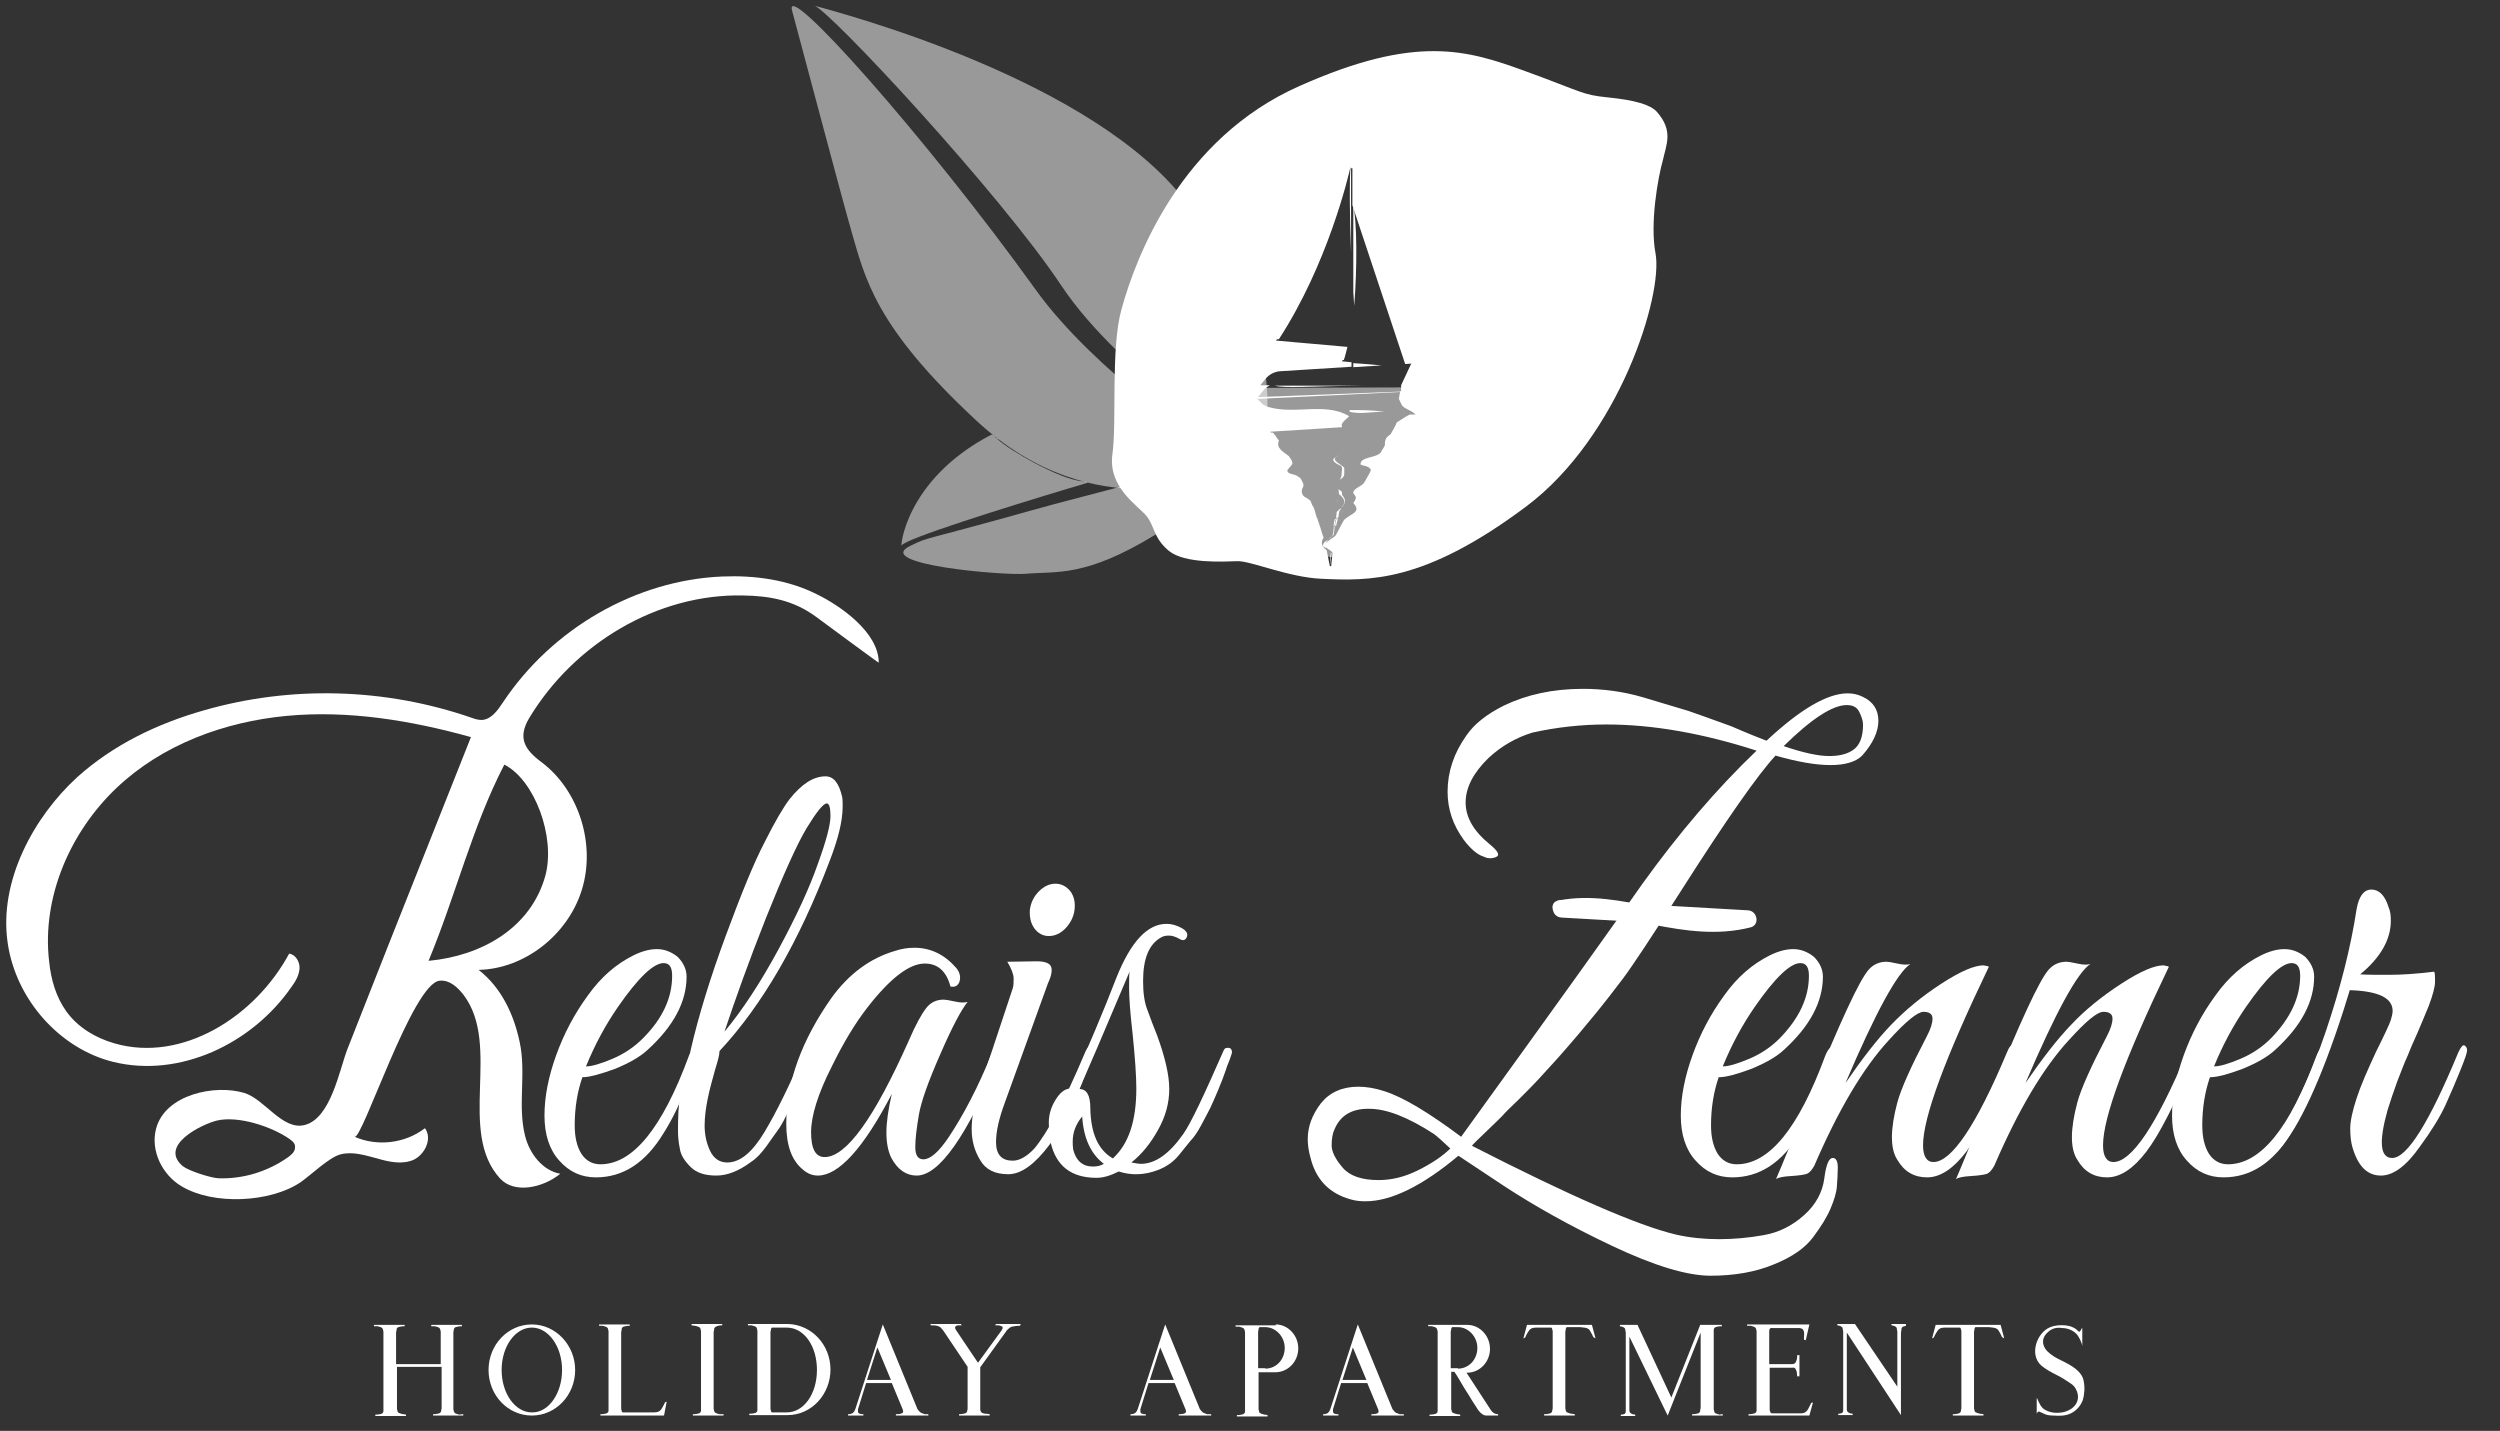 <?xml version="1.0" encoding="utf-8"?>
<!-- Generator: Adobe Illustrator 25.2.1, SVG Export Plug-In . SVG Version: 6.00 Build 0)  -->
<svg version="1.1" id="Livello_1" xmlns="http://www.w3.org/2000/svg" xmlns:xlink="http://www.w3.org/1999/xlink" x="0px" y="0px"
	 viewBox="0 0 554.2 317.2" style="enable-background:new 0 0 554.2 317.2;" xml:space="preserve">
<rect x="0" y="0" width="554.2" height="317.2" fill="#333333" stroke="none"/>
<style type="text/css">
	.st0{opacity:0.5;}
	.st1{fill:#FFFFFF;}
	.st2{opacity:0.5;fill:#FFFFFF;}
</style>
<g>
	<g>
		<g>
			<g class="st0">
				<path class="st1" d="M278.9,102.3c0,0-30.3-18.9-43.7-39.1c-13.4-20.2-51.8-61.5-54.8-62c-2-0.3,54.5,13,79.1,39.5
					C284.2,67.2,282.5,94.1,278.9,102.3z"/>
			</g>
			<g>
				<path class="st1" d="M279.4,100.4l-2.4,1.8c0.1,0.1,7.7,7.9,8,13.2l3.2,0C287.9,109.1,279.7,100.8,279.4,100.4z"/>
			</g>
			<g class="st0">
				<path class="st1" d="M270.8,105.2c0,0-28,12.6-54.4-12c-22.4-20.8-24.6-31.4-27.7-42.1c-2.2-7.6-11.3-42.1-13.1-48.7
					c-2.1-7.6,29.6,27.9,53.9,61.7c12.9,18.1,38.9,35.6,43.7,39.1C274,103.7,270.8,105.2,270.8,105.2z"/>
			</g>
			<g class="st0">
				<path class="st1" d="M236.8,108.3c-14.3,4.3-36.3,11.2-36.9,12.6c-0.4,1,0.6-14.5,19.8-24.5c0.5-0.3,1.2,0.9,1.4,0.9
					c0.5,0-0.7-0.6,0.1,0.1c2.1,2.1,13.6,8.9,18.8,9.3C242,107,241.4,106.9,236.8,108.3z"/>
			</g>
			<g class="st0">
				<path class="st1" d="M269,92.3c0,0,5.2,15.2-13,26.3c-15.4,9.4-21.6,8-28.7,8.6c-5,0.4-34-2.1-25.5-6.2
					c4.3-2.1,1.7-0.8,26.3-7.7c13.4-3.8,40.1-10.1,42.8-12.2C271.3,100.7,269,92.3,269,92.3z"/>
			</g>
			<path class="st2" d="M249.7,85.7c0.8-0.8,2.8,0.4,4.9,0.4c32.5-0.2,68.9-0.2,101.4-0.4c-0.5,0-6.2,7.3-6.7,8.1
				c-1.5,2.2-3.9,4.6-5.7,6.7c-3.5,4.1-6.6,7.6-10.8,10.8c-8.5,6.4-17.6,10.1-27.8,12.3c-7.7,1.7-21.9-2.9-29.7-3.9
				c-5.8-0.7-11.8,2.9-15.7-2.5c-1.3-1.8-2.3-6.6-3.8-8.2c-1.5-1.6-3.9-1.3-5.4-2.7c-2.8-2.4-1.3-6.9-1.5-10.1
				C248.5,92.9,246.8,88.4,249.7,85.7z"/>
			<g>
				<path class="st1" d="M296,115.5c0-0.1,0-0.2,0.1-0.3c0.1,0,0-0.1,0.1-0.1c0-0.1,0-0.1,0-0.2c-0.1,0.1-0.2,0.2-0.3,0.2
					c0,0.1,0,0.2-0.1,0.3c-0.1,0.5-0.1,0.9-0.2,1.3c0.1-0.1,0.2-0.2,0.2-0.2C295.9,116.2,296,115.9,296,115.5z"/>
				<path class="st1" d="M300,80.5v0.9l6.3-0.4C304.1,80.8,301.7,80.6,300,80.5z"/>
				<path class="st1" d="M295.6,118.6c0-0.1,0.1-0.2,0.1-0.3c0.1-0.6,0.1-1.1,0.2-1.7c-0.1,0.1-0.1,0.2-0.2,0.2
					c-0.1,0.5-0.1,1.1-0.2,1.6c-0.1,0.2-0.2,0.4-0.3,0.6c-0.6,0.7-1.9,1.1-1.9,1.8c-0.2,0.3,0.3,0.5,0.7,0.7
					c-0.1-0.1-0.1-0.3-0.1-0.4c0,0-0.1-0.1-0.1-0.1c0,0,0.1-0.1,0.1-0.1C293.8,120.1,294.5,119.5,295.6,118.6z"/>
				<path class="st1" d="M295.5,117c0.1,0,0.1-0.1,0.2-0.1c0,0,0,0,0,0C295.6,116.9,295.6,116.9,295.5,117z"/>
				<path class="st1" d="M296.8,113.8c0-0.1,0.1-0.3,0.1-0.5c0.2-0.2,0.2-0.3,0.4-0.5c0,0-0.1-0.1-0.1-0.1c-0.3,0.2-0.5,0.5-0.9,0.8
					c0,0.1,0,0.2,0,0.3c-0.1,0.5-0.1,0.8-0.1,1.2c0.2-0.1,0.3-0.3,0.5-0.4C296.7,114.3,296.8,114.1,296.8,113.8z"/>
				<path class="st1" d="M296,116.1c0,0.1,0,0.3,0,0.4c0,0-0.1,0.1-0.1,0.1c0,0,0,0,0,0.1c0.1-0.1,0.3-0.1,0.3-0.2
					c0-0.1,0.1-0.2,0.1-0.4c0.1-0.4,0.2-0.9,0.4-1.4c-0.2,0.2-0.2,0.3-0.5,0.5C296.1,115.4,296.1,115.8,296,116.1z"/>
				<path class="st1" d="M296.8,114.4c0,0-0.1,0.1-0.1,0.1c0,0,0,0,0,0C296.7,114.5,296.7,114.5,296.8,114.4z"/>
				<path class="st1" d="M282.6,85.5c2.3,0.6,7.8,0.1,19.2,0H282.6z"/>
				<path class="st1" d="M300,45.5v19.2c0.1,1.1,0.1,2.1,0.2,3.1C300.9,59.1,300.8,49.1,300,45.5z"/>
				<path class="st1" d="M367.3,24.8c-1.4-1.6-4.9-2.6-10.8-3.2c-5.9-0.6-5.4-1.1-18.3-5.8c-12.9-4.7-24.2-8.3-50.2,3.3
					c-26.1,11.6-36.1,37.5-39.4,49.5c-2.4,8.6-1,24.9-2,32.1c-1,7.2,5.4,11.2,7.4,13.5c2,2.3,1.6,5,5.1,7.9
					c3.5,2.9,12.2,2.4,15.2,2.3c2.9-0.1,11.4,3.6,18.6,3.9c10.7,0.5,22.8,0.9,45.4-16c20.7-15.5,30.4-46.9,28.7-56.1
					c-1.3-6.8,0.6-17.1,1.6-20.6C369.4,32,371,29,367.3,24.8z M312.5,91.9C312.5,91.9,312.5,91.9,312.5,91.9c-1,0.5-1.8,1.1-2.8,1.7
					c-0.1,0.1-0.2,0.2-0.2,0.4c-0.3,0.6-0.7,1.4-1.2,2.2c-0.1,0.1-0.1,0.2-0.2,0.2c-0.8,0.5-1.1,1.1-1.1,2c0,0.1,0,0.2,0,0.3
					c-0.2,0.4-0.4,0.8-0.7,1.2c-0.1,0.1-0.1,0.3-0.2,0.4c-1.1,1.3-4.5,0.9-4.5,2.6c0,0.4,2.1,0.2,2.3,1.4c-0.1,0.1-0.2,0.3-0.2,0.4
					c-0.3,0.6-0.7,1.2-1,1.8c-0.1,0.1-0.1,0.2-0.2,0.3c-0.4,1-2.5,1.4-2.5,2.4c0,0.4,0.8,0.8,0.5,1.4c0,0.1-0.1,0.2-0.1,0.3
					c-0.1,0.1-0.1,0.2-0.2,0.3c-0.1,0.1-0.1,0.2-0.2,0.3c1.9,2.1-0.5,2.3-2,3.7c-0.1,0.1-0.1,0.2-0.2,0.3c-0.7,1.3-1.3,2.4-1.6,3
					c-0.1,0.1-0.1,0.2-0.2,0.3c-0.8,0.7-2.2,1.3-2.3,2.1c0,0.1,0,0.2,0,0.2c0.2,0.4,1.2,0.8,1.6,1.3c0.1,0.1,0.1,0.2,0.1,0.3
					c-0.2,1.5-0.3,2.8-0.3,2.8h-0.3c0,0,0.1-0.9,0.3-2.3c0-0.2,0-0.3,0.1-0.5c-0.1-0.1-0.1-0.1-0.2-0.2c-0.1,1.3-0.2,2.3-0.2,3
					c-0.1-0.4-0.3-1.4-0.6-3c0-0.2-0.1-0.3-0.1-0.5c-1.1-0.9-1.4-1.7-0.7-2.8c0-0.2-0.1-0.4-0.2-0.6c-0.3-1.1-0.7-2.2-1.1-3.4
					c0-0.1,0-0.2-0.1-0.3c-0.4-0.7-0.4-1.7-0.9-2.6c-0.1-0.1-0.1-0.2-0.2-0.3c-0.1-0.3-0.3-0.7-0.4-1c-0.3-0.2-0.5-0.4-0.8-0.6
					c-1.2-0.4-1.4-1.6-0.8-2.5c0.1-0.2,0-0.4,0-0.7c-0.1-0.3-0.3-0.5-0.4-0.8c-0.1-0.3-0.3-0.5-0.8-0.8c-0.7-0.6-2.5-0.4-2.3-1.4
					c0.3-0.4,0.5-0.6,0.9-1.1c0.3-0.3,0.2-0.6,0.1-0.9c-0.2-0.3-0.3-0.6-0.5-0.8c-0.1-0.1-0.1-0.2-0.2-0.3c-1.1-0.9-2.9-1.7-2.2-3.4
					c0-0.1-0.1-0.2-0.2-0.3c-0.3-0.5-0.7-1-1.1-1.5c0,0,0,0,0,0l-0.3,0c-0.2,0-0.3-0.1-0.3-0.2l15.9-1c0-0.1,0-0.3-0.1-0.4
					c0.1-1,1.9-1.9,1.6-2.1c-5.4-3.1-11.9-0.2-17.9-2c-0.1,0-0.2-0.1-0.3-0.1c0,0,0,0,0,0c-0.1-0.1-0.2-0.1-0.3-0.2c0,0,0,0-0.1,0
					c-0.1-0.1-0.2-0.1-0.3-0.2c0,0,0,0-0.1,0c-0.1-0.1-0.2-0.1-0.2-0.2c0,0,0,0,0,0l-1.1-1.1h0.6h0l31.2-1.5l0-0.1L279.5,88
					c0,0,0,0,0,0h-0.6l1.2-1.5c0.4-0.5,0.9-0.8,1.4-1.1h-1.5h-0.6l1.2-1.5c0.8-0.9,1.9-1.5,3.1-1.6l15.9-1v-1
					c-1.2-0.1-2-0.2-2.1-0.2c0-0.2,0.2-0.3,0.3-0.3c0,0,0.1,0,0.1,0c0.3-0.8,0.5-1.8,0.8-2.9l-15.8-1.4c0-0.2,0.2-0.3,0.3-0.3l0.3,0
					l0,0c10.8-16.6,15.4-36,15.9-38.3c-0.3,2.9-0.2,11,0.1,19.2V37.3h0.3v8.2l11.7,35.2l1.4-0.1l-0.2,0.3l-2.1,4.5v1.2v0.1l-0.2,0
					l-0.3,1.7c0,0,0,0,0,0s0.3,0.6,0.6,1.3c0.1,0.1,0.1,0.2,0.2,0.3c0.8,0.8,2.1,1,2.9,1.9C313.6,91.9,313.1,91.9,312.5,91.9z"/>
				<path class="st1" d="M297.3,103.3c0.2,0.2,0.2,0.4,0.2,0.7c0,0.3-0.1,0.7-0.1,1.2c0,0.3-0.1,0.7-0.4,1.1c0,0,0,0.1-0.1,0.1
					c0.1,0,0.1-0.1,0.3-0.2c0.7-0.4,0.7-0.7,0.8-1.1c0-0.2,0-0.5,0-0.7c0-0.2,0-0.5,0-0.7c-0.9-1-3.5-1.8-1.1-2.8
					c-0.2,0.1-0.5,0.3-0.7,0.4C294.7,102,296.2,102.8,297.3,103.3z"/>
				<path class="st1" d="M299.2,91.3c2.5,0.6,5.1-0.1,7.7,0c-2.6-0.4-5.2-0.4-7.7-0.4C299.2,91,299.2,91.1,299.2,91.3z"/>
				<path class="st1" d="M297.5,109.5c0-0.1,0-0.2,0-0.3c-0.1-0.4-0.5-0.6-0.9-0.7c0,0,0,0.1,0.1,0.1c0.1,0.2,0.1,0.4,0.1,0.6
					c0,0.1,0,0.2,0,0.3c1.5,1.2,1.5,2,0.6,2.9c0,0.1,0,0.1,0,0.1c0.9-1,1.1-1.7,0-2.9C297.5,109.7,297.5,109.6,297.5,109.5z"/>
				<path class="st1" d="M297.2,114c0.2-0.3,0.4-0.5,0.4-0.8C297.5,113.5,297.4,113.8,297.2,114z"/>
				<path class="st1" d="M296.5,111.1c0-0.4,0.1-0.6,0.1-0.6C296.5,110.6,296.5,110.8,296.5,111.1c0,0.1-0.1,0.2-0.1,0.3
					c0,0,0,0,0,0C296.5,111.3,296.5,111.2,296.5,111.1z"/>
			</g>
		</g>
		<g>
			<path class="st1" d="M102.7,313.5v0.3H96v-0.3c0.7,0,1-0.1,1.4-0.2c0.2-0.1,0.4-0.3,0.4-0.6c0-0.2,0.1-0.3,0.1-0.5V303H88v9.2
				c0,0.1,0,0.3,0.1,0.5c0,0.2,0.1,0.4,0.3,0.5c0.2,0.1,0.5,0.2,0.9,0.3c0.4,0,0.5,0.1,0.7,0.1v0.3h-6.8v-0.3c0.7,0,1.1-0.1,1.4-0.2
				c0.2-0.1,0.4-0.3,0.4-0.6c0-0.2,0-0.3,0-0.5v-17c0-0.1,0-0.3-0.1-0.5c0-0.2-0.1-0.3-0.3-0.5c-0.2-0.1-0.5-0.2-0.9-0.3
				c-0.4,0-0.5,0-0.8,0v-0.3h6.8v0.3c-0.7,0-1,0.1-1.4,0.2c-0.2,0.1-0.4,0.3-0.4,0.6c0,0.2,0,0.3-0.1,0.5v7.1h9.9v-7.1
				c0-0.1,0-0.3-0.1-0.5c0-0.2-0.1-0.3-0.3-0.5c-0.2-0.1-0.5-0.2-0.9-0.3c-0.4,0-0.5,0-0.8,0v-0.3h6.8v0.3c-0.7,0-1,0.1-1.4,0.2
				c-0.2,0.1-0.4,0.3-0.4,0.6c0,0.2-0.1,0.3-0.1,0.5v17c0,0.1,0,0.3,0.1,0.5c0,0.2,0.2,0.4,0.3,0.5c0.2,0.1,0.5,0.2,0.9,0.3
				C102.4,313.5,102.5,313.5,102.7,313.5z"/>
			<path class="st1" d="M127.5,303.7c0,5.6-4.3,10.1-9.6,10.1c-5.3,0-9.6-4.5-9.6-10.1c0-5.6,4.3-10.1,9.6-10.1
				C123.2,293.6,127.5,298.2,127.5,303.7z M124.6,303.7c0-5.2-3-9.4-6.7-9.4c-3.7,0-6.7,4.2-6.7,9.4c0,5.2,3,9.4,6.7,9.4
				C121.6,313.2,124.6,308.9,124.6,303.7z"/>
			<path class="st1" d="M147.2,313.8h-14.1v-0.3c0.7,0,1.1-0.1,1.4-0.2c0.2-0.1,0.4-0.3,0.4-0.6c0-0.2,0-0.3,0-0.5v-17
				c0-0.1,0-0.3-0.1-0.5c0-0.2-0.1-0.3-0.3-0.5c-0.2-0.1-0.5-0.2-0.9-0.3c-0.4,0-0.5,0-0.8,0v-0.3h6.8v0.3c-0.7,0-1,0.1-1.4,0.2
				c-0.2,0.1-0.4,0.3-0.4,0.6c0,0.2,0,0.3-0.1,0.5v17c0,0.1,0,0.3,0.1,0.5c0,0.2,0.1,0.3,0.2,0.4h6.5c0.8,0,1.4,0,1.8-0.4
				c0.2-0.1,0.3-0.3,0.6-0.8c0.2-0.4,0.4-0.7,0.5-1l0.4-0.2L147.2,313.8z"/>
			<path class="st1" d="M160.4,313.5v0.3h-6.8v-0.3c0.7,0,1.1-0.1,1.4-0.2c0.2-0.1,0.4-0.3,0.4-0.6c0-0.2,0-0.3,0-0.5v-17
				c0-0.1,0-0.3-0.1-0.5c0-0.2-0.1-0.4-0.3-0.5c-0.2-0.1-0.5-0.2-0.9-0.3c-0.4,0-0.5-0.1-0.8-0.1v-0.3h6.8v0.3c-0.7,0-1,0.1-1.4,0.3
				c-0.2,0.1-0.4,0.3-0.4,0.6c0,0.2,0,0.3-0.1,0.5v17c0,0.1,0,0.3,0.1,0.5c0,0.2,0.1,0.3,0.3,0.5c0.2,0.1,0.5,0.2,0.9,0.3
				C160.1,313.5,160.2,313.5,160.4,313.5z"/>
			<path class="st1" d="M174.6,293.5c5.3,0.1,9.5,4.6,9.5,10.1c0,5.5-4.2,10.1-9.5,10.1h-4.8h-3.7v-0.3c0.7,0,1.1-0.1,1.4-0.2
				c0.2-0.1,0.4-0.3,0.4-0.6c0-0.2,0-0.3,0-0.5v-17c0-0.1,0-0.3-0.1-0.5c0-0.2-0.1-0.4-0.3-0.5c-0.2-0.1-0.5-0.2-0.9-0.3
				c-0.4,0-0.5,0-0.8,0v-0.3H174.6z M174.4,313.1c3.8,0,6.7-4.1,6.7-9.4c0-5.4-2.9-9.4-6.7-9.4h-3.3c-0.1,0.1-0.2,0.3-0.2,0.4
				c0,0.2,0,0.3-0.1,0.5v17c0,0.1,0,0.3,0.1,0.5c0,0.2,0.1,0.3,0.2,0.4H174.4z"/>
			<path class="st1" d="M205.8,313.5v0.3h-7.2v-0.3c0.9,0,1.2-0.1,1.5-0.3c0.1-0.1,0.1-0.2,0.1-0.3c0-0.2,0-0.3-0.1-0.5l-2.4-5.8
				H192l-1.8,5.8c0,0.1,0,0.3,0,0.4c0,0.2,0,0.3,0.1,0.4c0.1,0.2,0.5,0.3,1.1,0.3v0.3h-3.4v-0.3c0.5,0,0.8-0.1,1.1-0.3
				c0.2-0.2,0.4-0.5,0.5-0.8l4.7-14.5l1.4-4.3l7.7,18.8c0.3,0.4,0.6,0.7,0.8,0.8c0.3,0.1,0.5,0.2,0.8,0.3
				C205.3,313.5,205.6,313.5,205.8,313.5z M194.5,298.7l-2.3,7.2h5.3L194.5,298.7z"/>
			<path class="st1" d="M226.1,293.9c-0.8,0-1.2,0.1-1.8,0.2c-0.3,0.1-0.6,0.3-0.9,0.6c-0.2,0.2-0.3,0.3-0.4,0.5l-5.7,7.9v9.3
				c0,0.1,0,0.3,0.1,0.4c0,0.2,0.2,0.3,0.3,0.4c0.2,0.1,0.5,0.2,0.9,0.2c0.4,0,0.5,0.1,0.8,0.1v0.3h-6.8v-0.3c0.7,0,1-0.1,1.4-0.2
				c0.2-0.1,0.4-0.3,0.4-0.5c0-0.2,0.1-0.3,0.1-0.4V303l-5.3-7.9c-0.1-0.1-0.2-0.3-0.4-0.5c-0.2-0.3-0.5-0.5-0.8-0.6
				c-0.5-0.2-0.9-0.2-1.6-0.2l-0.2-0.3h6.8l0.2,0.3c-0.2,0-0.3,0-0.7,0c-0.4,0-0.6,0.1-0.7,0.3c-0.1,0.1-0.1,0.3,0,0.5
				c0.1,0.2,0.2,0.4,0.3,0.5l4.7,7l5.1-7c0.1-0.1,0.2-0.3,0.3-0.5c0.1-0.2,0.1-0.3,0-0.5c-0.1-0.1-0.4-0.2-0.8-0.3
				c-0.4,0-0.5,0-0.8,0l0.2-0.3h5.5L226.1,293.9z"/>
			<path class="st1" d="M268.5,313.5v0.3h-7.2v-0.3c0.9,0,1.2-0.1,1.5-0.3c0.1-0.1,0.1-0.2,0.1-0.3c0-0.2,0-0.3-0.1-0.5l-2.4-5.8
				h-5.8l-1.8,5.8c0,0.1,0,0.3,0,0.4c0,0.2,0,0.3,0.1,0.4c0.1,0.2,0.5,0.3,1.1,0.3v0.3h-3.4v-0.3c0.5,0,0.8-0.1,1.1-0.3
				c0.2-0.2,0.4-0.5,0.5-0.8l4.7-14.5l1.4-4.3l7.7,18.8c0.3,0.4,0.6,0.7,0.8,0.8c0.3,0.1,0.5,0.2,0.8,0.3
				C268,313.5,268.3,313.5,268.5,313.5z M257.2,298.7l-2.3,7.2h5.3L257.2,298.7z"/>
			<path class="st1" d="M282.8,293.6c2.7,0,5,2.4,5,5.3c0,2.9-2.2,5.2-4.9,5.3h-3.9v8.1c0,0.1,0,0.3,0.1,0.5c0,0.2,0.1,0.4,0.3,0.5
				c0.2,0.1,0.5,0.2,0.9,0.3c0.4,0,0.5,0.1,0.7,0.1v0.3h-6.8v-0.3c0.7,0,1.1-0.1,1.4-0.2c0.2-0.1,0.4-0.3,0.4-0.6c0-0.2,0-0.3,0-0.5
				v-17c0-0.1,0-0.3-0.1-0.5c0-0.2-0.1-0.3-0.3-0.5c-0.2-0.1-0.5-0.2-0.9-0.3c-0.4,0-0.5,0-0.8,0v-0.3h6.8H282.8z M280.5,303.4
				c2.4,0,4.3-2,4.3-4.6c0-2.5-2-4.6-4.3-4.6h-1.3c-0.1,0.1-0.2,0.3-0.2,0.4c0,0.2,0,0.3-0.1,0.5v8.2H280.5z"/>
			<path class="st1" d="M311.2,313.5v0.3H304v-0.3c0.9,0,1.2-0.1,1.5-0.3c0.1-0.1,0.1-0.2,0.1-0.3c0-0.2,0-0.3-0.1-0.5l-2.4-5.8
				h-5.8l-1.8,5.8c0,0.1,0,0.3,0,0.4c0,0.2,0,0.3,0.1,0.4c0.1,0.2,0.5,0.3,1.1,0.3v0.3h-3.4v-0.3c0.5,0,0.8-0.1,1.1-0.3
				c0.2-0.2,0.4-0.5,0.5-0.8l4.7-14.5l1.4-4.3l7.7,18.8c0.3,0.4,0.6,0.7,0.8,0.8c0.3,0.1,0.5,0.2,0.8,0.3
				C310.7,313.5,311,313.5,311.2,313.5z M299.9,298.7l-2.3,7.2h5.3L299.9,298.7z"/>
			<path class="st1" d="M330.5,312.6c0.4,0.6,0.9,0.9,1.6,0.9v0.3h-2.6c-0.6,0-1.2-0.4-1.8-1.2c-0.4-0.7-1.1-1.6-1.9-3
				c-0.9-1.4-1.7-2.7-2.5-4.1c-0.4-0.7-0.7-1.1-0.9-1.4h-0.7v8.1c0,0.1,0,0.3,0.1,0.5c0,0.2,0.1,0.4,0.3,0.5
				c0.2,0.1,0.5,0.2,0.9,0.3c0.4,0,0.5,0.1,0.7,0.1v0.3h-6.8v-0.3c0.7,0,1.1-0.1,1.4-0.2c0.2-0.1,0.4-0.3,0.4-0.6c0-0.2,0-0.3,0-0.5
				v-17c0-0.1,0-0.3-0.1-0.5c0-0.2-0.1-0.3-0.3-0.5c-0.2-0.1-0.5-0.2-0.9-0.3c-0.4,0-0.5,0-0.8,0v-0.3h6.8h1.9c2.7,0,5,2.4,5,5.3
				c0,2.9-2.2,5.2-4.9,5.3h-0.3L330.5,312.6z M323.2,303.4c2.4,0,4.3-2,4.3-4.6c0-2.5-2-4.6-4.3-4.6h-1.3c-0.1,0.1-0.2,0.3-0.2,0.4
				c0,0.2,0,0.3-0.1,0.5v8.2H323.2z"/>
			<path class="st1" d="M353.2,296.4c-0.1-0.3-0.3-0.6-0.5-1c-0.2-0.4-0.4-0.7-0.6-0.8c-0.4-0.3-1-0.3-1.8-0.4h-3
				c-0.1,0.1-0.2,0.3-0.2,0.4c0,0.2,0,0.3-0.1,0.5v17c0,0.1,0,0.3,0.1,0.5c0,0.2,0.1,0.4,0.3,0.5c0.2,0.1,0.5,0.2,0.9,0.3
				c0.4,0,0.5,0.1,0.8,0.1v0.3h-6.8v-0.3c0.7,0,1.1-0.1,1.4-0.2c0.2-0.1,0.4-0.3,0.4-0.6c0-0.2,0.1-0.3,0.1-0.5v-17
				c0-0.1,0-0.3-0.1-0.5c0-0.2-0.1-0.3-0.2-0.4H341c-0.8,0-1.4,0-1.8,0.4c-0.2,0.1-0.3,0.4-0.6,0.8c-0.2,0.4-0.4,0.7-0.5,1l-0.4,0.2
				l0.8-3h14.4l0.8,3L353.2,296.4z"/>
			<path class="st1" d="M381.9,313.5v0.3h-6.8v-0.3c0.7,0,1-0.1,1.4-0.2c0.2-0.1,0.4-0.3,0.4-0.6c0-0.2,0-0.3,0.1-0.5v-16.8l-6,15.1
				l-1.3,3.3l-0.4-0.8l-8.1-16.7v15.9c0,0.1,0,0.3,0,0.5c0,0.2,0.1,0.4,0.2,0.5c0.1,0.1,0.3,0.2,0.5,0.3c0.2,0,0.4,0.1,0.6,0.1v0.3
				h-3.2v-0.3c0.4,0,0.7-0.1,0.9-0.2c0.1-0.1,0.2-0.3,0.2-0.6c0-0.3,0-0.5,0-0.7v-16.6c0-0.1,0-0.3-0.1-0.6c0-0.3-0.1-0.5-0.3-0.6
				c-0.1-0.1-0.2-0.1-0.4-0.2l-0.5-0.1v-0.3h3.9l7.5,16.1l6.4-16.1h4.8v0.3c-0.7,0-1.1,0.1-1.4,0.2c-0.2,0.1-0.4,0.3-0.4,0.6
				c0,0.2,0,0.3,0,0.5v17c0,0.1,0,0.3,0.1,0.5c0,0.2,0.1,0.4,0.3,0.5c0.2,0.1,0.5,0.2,0.9,0.3C381.6,313.5,381.6,313.5,381.9,313.5z
				"/>
			<path class="st1" d="M401.1,313.8h-13.5v-0.3c0.7,0,1.1-0.1,1.4-0.2c0.2-0.1,0.4-0.3,0.4-0.6c0-0.2,0-0.3,0-0.5v-17
				c0-0.1,0-0.3-0.1-0.5c0-0.2-0.1-0.3-0.3-0.5c-0.2-0.1-0.5-0.2-0.9-0.3c-0.4,0-0.5,0-0.8,0v-0.3h13.8l-0.8,3.5
				c0,0-0.3-0.1-0.3-0.1c-0.1,0-0.1,0-0.1-0.1c0-0.1,0-0.2,0-0.3c0-0.5,0.1-0.9,0-1.4c-0.2-0.9-1-0.8-1.7-0.8h-1.5
				c-0.8,0-1.6,0-2.4,0h-1.2c-0.3,0-0.6-0.1-0.8,0.2c-0.1,0.2-0.1,0.5-0.1,0.7v7.1c0,0,0.1,0,0.1,0h1c0.5,0,1.1,0,1.6,0h1.6
				c0.2,0,0.4,0,0.6,0c0.3,0,0.5,0,0.8-0.2c0.2-0.2,0.3-0.5,0.4-0.8c0.1-0.3,0.1-0.7,0.1-1h0.5v4.7h-0.5c0,0-0.1-1-0.1-1
				c-0.1-0.3-0.2-0.6-0.4-0.8c-0.2-0.2-0.4-0.1-0.7-0.1h-1.3c-0.6,0-1.1,0-1.6,0h-1.4c-0.2,0-0.4,0-0.6,0v9.2c0,0.1,0,0.3,0.1,0.5
				c0,0.2,0.2,0.4,0.4,0.4h3.2c0.6,0,1.1,0,1.7,0c0.5,0,1.1,0,1.6,0c0.4,0,0.8-0.1,1.1-0.4c0.2-0.2,0.4-0.4,0.6-0.9
				c0.2-0.4,0.4-0.7,0.5-1l0.4-0.1L401.1,313.8z"/>
			<path class="st1" d="M422.7,293.9c-0.1,0-0.3,0-0.5,0.1c-0.2,0-0.4,0.1-0.5,0.2c-0.1,0.1-0.2,0.3-0.2,0.6c0,0.3-0.1,0.5-0.1,0.7
				v13l0,5.2l-12-18.3v0v16.6c0,0.1,0,0.3,0,0.5c0,0.2,0.1,0.4,0.2,0.5c0.1,0.1,0.3,0.2,0.5,0.3c0.2,0,0.4,0.1,0.6,0.1v0.3h-3.2
				v-0.3c0.4,0,0.7-0.1,0.9-0.2c0.1-0.1,0.2-0.3,0.2-0.6c0-0.3,0-0.5,0-0.7v-16.6c0-0.1,0-0.3-0.1-0.6c0-0.3-0.1-0.5-0.3-0.6
				c-0.1-0.1-0.2-0.1-0.4-0.2l-0.5-0.1v-0.3h3.9l9.4,13.9v-12.1c0-0.1,0-0.3-0.1-0.6c0-0.3-0.1-0.5-0.3-0.6
				c-0.1-0.1-0.2-0.1-0.4-0.2l-0.5-0.1v-0.3h3.2V293.9z"/>
			<path class="st1" d="M443.8,296.4c-0.1-0.3-0.3-0.6-0.5-1c-0.2-0.4-0.4-0.7-0.6-0.8c-0.4-0.3-1-0.3-1.8-0.4h-3
				c-0.1,0.1-0.2,0.3-0.2,0.4c0,0.2,0,0.3-0.1,0.5v17c0,0.1,0,0.3,0.1,0.5c0,0.2,0.1,0.4,0.3,0.5c0.2,0.1,0.5,0.2,0.9,0.3
				c0.4,0,0.5,0.1,0.8,0.1v0.3h-6.8v-0.3c0.7,0,1.1-0.1,1.4-0.2c0.2-0.1,0.4-0.3,0.4-0.6c0-0.2,0.1-0.3,0.1-0.5v-17
				c0-0.1,0-0.3-0.1-0.5c0-0.2-0.1-0.3-0.2-0.4h-2.9c-0.8,0-1.4,0-1.8,0.4c-0.2,0.1-0.3,0.4-0.6,0.8c-0.2,0.4-0.4,0.7-0.5,1
				l-0.4,0.2l0.8-3h14.4l0.8,3L443.8,296.4z"/>
			<path class="st1" d="M454.1,295.2c-1.5,1.2-1.6,2.9-0.3,4.3c1,1,2.1,1.6,3.4,2.2c1.8,0.9,4.3,2.2,4.7,4.4c0.3,1.4,0.2,3-0.2,4.3
				c-0.5,1.3-1.4,2.3-2.6,2.9c-1.2,0.6-2.6,0.6-3.9,0.5c-0.8,0-1.6-0.1-2.3-0.5c-0.3-0.1-0.6-0.3-0.9-0.4c-0.2,0-0.4,0.2-0.5,0.5
				c0,0,0,0,0,0c0-1,0-2.4,0-3.4c0,0,0,0,0.1,0c0.4,0.9,0.8,2,1.7,2.5c0.8,0.5,1.8,0.7,2.7,0.7c1.2,0,2.3-0.3,3.3-1
				c1.2-0.9,1.7-2.3,1.1-3.8c-0.3-0.8-0.8-1.4-1.5-1.8c-0.9-0.6-1.8-1.2-2.8-1.7c-1.6-0.8-2.8-1.5-3.6-2.2c-2.7-2.4-1-7.3,2-8.5
				c1-0.4,2.2-0.5,3.3-0.4c1.1,0.1,2.2,0.5,2.9,1.3c0.2,0.2,0.4,0.1,0.5-0.1c0.1-0.2,0.2-0.5,0.4-0.6c0,0,0,0,0,0l0,4c0,0,0,0,0,0
				c-0.1-0.8-0.8-2.2-1.3-2.7c-0.9-0.9-2.1-1.3-3.2-1.3C455.9,294.2,454.9,294.5,454.1,295.2z"/>
		</g>
		<g>
			<path class="st1" d="M194.8,146.9c0,0.1-12.6-9.2-13.8-10.1c-5-3.7-10.2-4.7-16.3-4.8c-18.9-0.4-37.4,10.6-47.4,27.2
				c-2.6,4.4-1,7,2.8,9.8c8.2,6.2,12,18.1,8.9,28.2c-3.1,10.1-12.8,17.6-22.9,17.8c5,3.9,7.8,9.8,9.1,16c1.5,6.9-0.5,14.1,1.2,20.8
				c1,4,3.9,7.7,7.8,8.4c-3.8,3.1-10.1,4.5-13.3,1.1c-9.6-10.4,0.3-29.5-8.1-40.7c-1.3-1.7-3.1-3.4-5.3-3.2
				c-6,0.4-17.2,35.4-18.9,34.6c5,2.2,11.2,1.5,15.6-1.9c1.7,2.3,0,5.8-2.5,7c-2.5,1.1-5.4,0.5-8.1-0.3c-2.7-0.7-5.4-1.6-8.1-0.9
				c-2.5,0.6-6.7,4.7-8.9,6.2c-6.7,4.5-19.3,5.1-26.3,0.9c-4.3-2.5-7-7.9-5.7-12.8c2-7.6,13.1-9.9,19.6-7.9
				c4.5,1.4,8.4,8.3,13.3,7.1c5.8-1.4,7.7-12.1,9.5-16.8c3-7.7,6.1-15.4,9.1-23.1c6.1-15.4,12.2-30.7,18.3-46.1
				c-13.3-3.7-27.2-6-40.9-4.7s-27.5,6.3-37.7,16c-10.2,9.7-16.6,24.2-14.9,38.5c0.4,3.9,1.5,7.8,3.8,11c2.6,3.6,6.5,5.9,10.7,7.1
				c14.9,4.3,31.1-5.8,38.7-19.9c1.4,0.2,2.4,1.8,2.3,3.3c-0.1,1.5-0.9,2.9-1.8,4.1c-8.8,12.7-24.9,20.2-39.5,16.6
				c-11.8-2.9-21.6-13.8-23.4-26.4c-2-13.7,5.8-27.9,15.4-36.7c8-7.2,17.8-11.9,28-14.8c19.4-5.6,40.3-5,59.4,1.6
				c0.8,0.3,1.5,0.5,2.3,0.5c2.1-0.1,3.5-2.1,4.7-3.9c10.9-16.4,29.5-27.1,48.6-27.9c7.2-0.3,14.6,0.7,21.1,4
				C186.1,134.2,194.8,140.1,194.8,146.9z M95,213c11.8-1.1,22.7-7.3,25.9-18.9c2.3-8.6-2.4-21.2-9.1-24.6
				C104.7,183.2,101.1,198.3,95,213z M65.4,254.4c0-0.1,0-0.2,0-0.4c-0.1-0.7-0.7-1.1-1.2-1.5c-4-2.8-11.4-5.2-16.1-4.1
				c-3.3,0.8-13,5.5-7.6,10.1c1.4,1.1,6.2,2.6,7.9,2.7c5.5,0.2,11-1.5,15.5-4.7C64.6,256,65.4,255.3,65.4,254.4z"/>
			<g>
				<path class="st1" d="M129.1,238.8c-1.1,3.2-1.7,6.7-1.7,10.7c0,2.6,0.5,4.7,1.5,6.3c1,1.5,2.4,2.3,4.2,2.3c7.2,0,13.7-8,19.6-24
					c0.6-1.5,1.2-2.2,2-2c0.3,0.1,0.5,0.3,0.5,0.7c0,0.4-0.9,2.8-2.7,7.4c-1.8,4.5-3.6,8.2-5.4,11c-4,6.6-9,9.8-15,9.8
					c-3.2,0-5.9-1.2-8.1-3.7c-2.2-2.4-3.3-5.8-3.3-10c0-4.2,0.9-8.7,2.6-13.4c1.7-4.7,4-9.1,7-13.2c2.9-4.1,6.3-7,10.1-8.9
					c1.8-0.9,3.6-1.4,5.2-1.4c1.7,0,3.2,0.6,4.6,1.7c1.3,1.3,2,2.8,2,4.4c0,5.6-2.9,11-8.6,16.2c-1.7,1.6-4.2,3-7.4,4.3
					C133.1,238.1,130.7,238.8,129.1,238.8z M149,216.3c0-1.9-0.6-2.8-1.9-2.8c-2.2,0-5.6,3.2-10.1,9.7c-2.7,3.9-5.1,8.3-7.1,13.2
					c1.3,0,3.3-0.6,5.9-1.7c2.6-1.1,4.8-2.6,6.7-4.5C146.9,225.8,149,221.2,149,216.3z"/>
				<path class="st1" d="M158.5,237.2c-0.6,2.2-1.2,4.3-1.6,6.3c-0.4,2-0.7,4-0.7,6c0,2,0.4,3.9,1.2,5.6c0.8,1.7,2.1,2.6,3.8,2.6
					c2.9,0,5.6-2.3,8.3-6.8c2.7-4.5,5.5-10.3,8.6-17.4c0.6-1.3,1.2-1.8,1.8-1.5c0.4,0.4,0.5,0.9,0.2,1.5c-0.2,0.6-0.7,1.9-1.5,3.9
					c-0.8,2-1.3,3.4-1.7,4.2c-0.4,0.8-1,2.2-1.9,4.2c-0.9,2-1.7,3.5-2.4,4.5c-0.7,1-1.6,2.2-2.7,3.8c-1.1,1.5-2.2,2.7-3.3,3.4
					c-2.8,2.1-5.4,3.1-7.8,3.1c-2.5,0-4.4-0.6-5.7-1.9c-1.3-1.3-2.2-2.6-2.4-4.1c-0.3-1.5-0.4-2.7-0.4-3.9c0-1.1,0-2.6,0.1-4.4
					c0.2-3,0.7-5.9,1.5-8.7c0.8-2.8,1.2-4.4,1.2-4.8c1.8-7.8,4.4-16.2,7.8-25.4c3.4-9.2,6.2-16.1,8.6-20.7c2.3-4.6,4.2-7.8,5.5-9.5
					c2.7-3.4,5.3-5.1,8-5.1c1.8,0,3,1.5,3.7,4.6c0.1,0.6,0.1,1.3,0.1,2.1c0,3.2-1,7.2-2.9,12.1c-6.8,17.9-14.9,31.9-24.4,42.1
					C159.5,233.7,159.2,235,158.5,237.2z M172.6,210.4c4-7.4,6.9-13.7,8.7-18.9c1.9-5.2,2.8-8.7,2.8-10.6c0-1.9-0.3-2.8-0.8-2.8
					c-0.8,0-2.3,1.9-4.5,5.5c-2.2,3.7-5.2,10.4-9,19.9c-3.8,9.6-6.8,18-9.2,25.2C164.6,223.9,168.6,217.8,172.6,210.4z"/>
				<path class="st1" d="M208.4,233.8c-2.6,5.9-4.2,10.4-4.7,13.3c-0.5,3-0.8,5.3-0.8,7.2c0,1.8,0.6,2.7,1.8,2.7
					c1.5,0,3.4-1.6,5.6-4.9c3.2-4.8,6.5-11,9.6-18.7c0.3-0.8,0.7-1.3,1.1-1.4c0.6-0.3,1,0,1,0.8c0,0.5-0.1,1-0.4,1.7
					c-7.3,17.4-13.4,26.1-18.4,26.1c-2.3,0-4.2-1.3-5.6-3.9c-0.7-1.4-1.1-3.3-1.1-5.6c0-2.3,0.4-5.2,1.2-8.6
					c-6.3,12.1-11.8,18.1-16.4,18.1c-1.3,0-2.4-0.5-3.4-1.4c-2.4-2-3.6-5.3-3.6-10.1c0-9.2,3.4-18.5,10.1-28
					c3.8-5.2,8.5-8.7,14-10.3c1.5-0.5,2.9-0.7,4.3-0.7c3.6,0,6.7,1.5,9.3,4.5c0.8,1,1,2,0.7,3c-0.3,0.9-1,1.3-2,1.1
					c-0.9-3.4-2.8-5.1-5.7-5.1c-3.4,0-7.6,3.2-12.6,9.6c-2.9,3.7-5.5,8.1-8,13.2c-3.1,6.1-4.6,11-4.6,14.6c0,3.7,1,5.5,3,5.5
					c4.8,0,11-8.6,18.7-25.9c1.5-3.5,2.8-5.8,3.8-7.1c1-1.3,2.3-1.9,3.9-1.9c0.3,0,1.1,0.1,2.4,0.4c1.3,0.3,2.3,0.3,2.9,0.1
					C213,224,211,227.8,208.4,233.8z"/>
				<path class="st1" d="M224.5,257.3c1.5,0,3.1-0.9,4.8-2.7c2.9-3.5,6.7-10.5,11.2-21.2c0.6-1.4,1.1-1.8,1.7-1.3
					c0.2,0.2,0.2,0.5,0.2,0.9c0,0.4-0.3,1.5-1,3.1c-0.6,1.6-1.2,3.1-1.7,4.4c-0.5,1.3-1.5,3.4-3,6.4c-1.5,3-2.8,5.2-4,6.8
					c-3.3,4.4-6.3,6.6-9.2,6.6c-2.9,0-5-1-6.2-3.1c-1.3-2.1-1.9-4.4-1.9-6.9c0-2.5,0.5-5.3,1.5-8.3l7.6-22.9
					c0.2-0.6,0.2-1.3,0.2-2.2c0-0.9-0.5-2.2-1.4-3.7l6.5-0.1c1.8,0,2.9,0.4,3.2,1.2c0.3,0.8,0.1,2-0.7,3.7l-9.5,26.3
					c-1.3,3.5-2,6.4-2,8.9C220.8,256,222.1,257.3,224.5,257.3z M236.2,205.8c-1.1,1.1-2.3,1.7-3.7,1.7c-1.3,0-2.4-0.6-3.2-1.7
					c-0.8-1.1-1.1-2.5-1-4.1c0.2-1.6,0.9-3,2-4.1c1.1-1.1,2.3-1.7,3.7-1.7c1.3,0,2.4,0.6,3.3,1.7c0.8,1.1,1.1,2.5,0.9,4.1
					C238,203.3,237.3,204.6,236.2,205.8z"/>
				<path class="st1" d="M250.8,257.7c1,0.2,1.7,0.3,2.1,0.3c3.2,0,6.3-2.2,9.4-6.6c1.7-2.4,4.6-8.6,8.9-18.4
					c0.2-0.5,0.4-0.7,0.8-0.7c0.7-0.1,1.1,0.2,1.1,1c0,0.2-0.2,0.7-0.5,1.6c-0.4,0.9-0.7,1.8-1,2.7c-0.3,0.9-0.8,2.2-1.5,3.9
					c-0.7,1.7-1.3,3-1.8,4.1c-0.5,1-1.2,2.3-2,3.8c-0.8,1.5-1.6,2.7-2.4,3.5l-2.5,3.1c-1.3,1.6-2.9,2.7-4.8,3.4
					c-2.9,1.1-5.8,1.2-8.6,0.3c-1.8,0.9-3.4,1.4-4.9,1.4c-5.6,0-9-2.6-10.2-7.9c-0.2-1.2-0.4-2.7-0.4-4.4c0-1.7,0.5-3.4,1.5-5
					c1-1.6,2-2.4,3.2-2.5c4-9.1,7.5-17.3,10.3-24.6c3.2-8,6.9-11.9,11.1-11.9c1.1,0,2.2,0.3,3.3,0.9c1.1,0.6,1.5,1.3,1.2,2
					c-0.3,0.8-0.9,0.9-1.7,0.4c-0.9-0.5-1.6-0.7-2.3-0.7c-0.6,0-1.2,0.1-1.7,0.4c-2.7,1.5-4,4.7-4,9.7c0,2.6,0.3,4.8,1,6.5
					c0.6,1.7,1.3,3.5,2.1,5.5c1.8,4.9,2.7,8.9,2.7,11.9c0,3.1-0.8,6.1-2.5,9.1C255.1,253.4,253.1,255.9,250.8,257.7z M237.8,253
					c0,0.6,0,1.2,0.1,1.8c0.6,2.5,2.1,3.8,4.4,3.8c1,0,1.7-0.2,2.4-0.6c-2.9-2.2-4.5-5.7-4.8-10.5C238.5,249.2,237.8,251,237.8,253z
					 M246.7,256.8c3.5-3.2,5.2-8.3,5.2-15.5c0-2.9-0.3-6.9-0.8-11.9c-0.6-5.1-0.8-8.5-0.8-10.3c0-1.8,0-3,0.1-3.7
					c-6,14.2-9.7,22.9-11.2,26c1.7,0,2.5,1.4,2.5,4.2C241.8,251.2,243.4,254.9,246.7,256.8z"/>
			</g>
			<g>
				<path class="st1" d="M391.6,164.2c7.5-7,13.5-10.5,18-10.5c1.3,0,2.4,0.3,3.4,0.8c2.3,1.1,3.4,2.9,3.4,5.3c0,2.4-1.2,5-3.6,7.7
					c-1.4,1.4-3.8,2.1-7,2.1c-3.3,0-7.3-0.7-12.2-2.1c-3.9,4.2-10.9,14.2-20.9,29.9c-6.5,10.2-10.8,16.7-12.9,19.5
					c-2.1,2.8-4,5.2-5.6,7.2c-1.7,2-3.1,3.8-4.4,5.3c-1.3,1.5-2.8,3.3-4.6,5.3c-1.8,2-3.2,3.5-4.2,4.6c-1,1.1-2.4,2.5-4.3,4.4
					c-1.9,1.8-3.1,3-3.7,3.7c-0.6,0.6-1.8,1.8-3.7,3.6c-1.9,1.8-2.9,2.8-3,3c21.7,11.1,36.8,17.7,45.3,19.7c3.1,0.7,6.3,1,9.5,1
					c3.2,0,6.6-0.3,9.9-0.9c3.4-0.6,6.3-2.1,8.9-4.4c2.6-2.3,4.1-5.1,4.5-8.1c0.4-3.1,1-4.6,1.9-4.6c0.7,0,1.1,0.7,1.1,2.1
					c0,1.4-0.1,2.8-0.2,4.2c-0.1,1.4-0.6,3-1.4,4.9c-0.8,1.9-2.1,4-3.9,6.4c-1.8,2.4-4.7,4.4-8.7,6c-4.1,1.7-8.8,2.5-14,2.5
					c-5.2,0-12.5-2.2-21.8-6.6c-9.3-4.4-17.3-8.9-24-13.3l-10.1-6.7c-8,6.7-14.9,10.1-20.6,10.1c-1.1,0-2.2-0.1-3.2-0.4
					c-4.8-1.3-7.8-4.4-9-9.3c-0.4-1.4-0.6-2.8-0.6-4.1c0-2.8,1-5.4,2.9-7.9c1.9-2.4,4.7-3.7,8.3-3.7c1.7,0,3.7,0.3,5.8,1
					c4.1,1.3,9.8,4.7,17,10.1c20.6-28.5,34-47.2,40.2-56.1c8-11.1,16.4-21,25.3-29.5c-11.8-3.8-22.9-5.8-33.3-5.8
					c-5.5,0-11,0.6-16.4,1.8c-3.6,1.1-6.9,3-9.7,5.6c-3.4,3.3-5.1,6.6-5.1,9.9c0,3.3,1.8,6.4,5.4,9.3c1.8,1.5,2.3,2.4,1.3,2.8
					c-1,0.4-1.9,0.3-2.7-0.1c-1.3-0.4-2.8-1.6-4.4-3.7c-2.4-3.3-3.6-6.8-3.6-10.7c0-4.4,1.4-8.6,4.2-12.5c1.7-2.5,4.5-4.7,8.3-6.6
					c5-2.4,10.8-3.7,17.5-3.7c4.5,0,9,0.6,13.4,1.9c4.4,1.3,7.7,2.3,10,3c2.3,0.8,5.4,1.9,9.5,3.4
					C387.7,162.7,390.3,163.7,391.6,164.2z M295.9,250.2c-0.5,1-0.7,2.2-0.7,3.7c0,1.4,0.8,3,2.4,4.9c1.6,1.9,4.3,2.8,8,2.8
					c2.9,0,5.8-0.7,8.8-2.2c3-1.5,5.4-3.1,7.1-4.8c-1.6-1.5-2.8-2.6-3.6-3.2c-5.7-3.7-10.5-5.6-14.3-5.6
					C299.8,245.7,297.2,247.2,295.9,250.2z M395.4,165.4c4.4,1.5,7.7,2.2,10.1,2.2c2.4,0,4.2-0.5,5.5-1.5s2-2.8,2-5.5
					c0-0.7-0.3-1.7-0.8-2.7c-0.5-1.1-1.4-1.6-2.8-1.6C406.2,156.3,401.5,159.4,395.4,165.4z"/>
				<path class="st1" d="M381,238.8c-1.1,3.2-1.7,6.7-1.7,10.7c0,2.6,0.5,4.7,1.5,6.3c1,1.5,2.4,2.3,4.2,2.3c7.2,0,13.7-8,19.6-24
					c0.6-1.5,1.2-2.2,2-2c0.3,0.1,0.5,0.3,0.5,0.7c0,0.4-0.9,2.8-2.7,7.4c-1.8,4.5-3.6,8.2-5.4,11c-4,6.6-9,9.8-15,9.8
					c-3.2,0-5.9-1.2-8.1-3.7c-2.2-2.4-3.3-5.8-3.3-10c0-4.2,0.9-8.7,2.6-13.4c1.7-4.7,4-9.1,7-13.2c2.9-4.1,6.3-7,10.1-8.9
					c1.8-0.9,3.6-1.4,5.2-1.4c1.7,0,3.2,0.6,4.6,1.7c1.3,1.3,2,2.8,2,4.4c0,5.6-2.9,11-8.6,16.2c-1.7,1.6-4.2,3-7.4,4.3
					C385.1,238.1,382.7,238.8,381,238.8z M401,216.3c0-1.9-0.6-2.8-1.9-2.8c-2.2,0-5.6,3.2-10.1,9.7c-2.7,3.9-5.1,8.3-7.1,13.2
					c1.3,0,3.3-0.6,5.9-1.7c2.6-1.1,4.8-2.6,6.7-4.5C398.8,225.8,401,221.2,401,216.3z"/>
				<path class="st1" d="M440.9,214.3c-9.7,20.2-14.6,33.4-14.6,39.6c0,2.4,0.8,3.7,2.3,3.7c4,0,9.5-8.1,16.3-24.3
					c0.5-1.3,1-1.8,1.4-1.5c0.5,0.3,0.7,0.7,0.7,1.1c0,0.5-0.2,1-0.5,1.7c-4.2,10-7.7,16.9-10.6,20.7c-2.9,3.8-5.8,5.7-8.7,5.7
					c-2.9,0-5.1-1.3-6.6-3.9c-0.8-1.2-1.2-2.9-1.2-5s0.4-4.7,1.2-7.7c0.8-3,3-7.9,6.5-14.6c0.9-1.7,1.3-3,1.3-4c0-1-0.7-1.5-2-1.5
					c-1.3,0-3.9,2.1-7.7,6.3c-5.7,6.2-11.2,15.5-16.5,27.8c-0.5,0.9-1,1.5-1.6,1.8c-0.6,0.2-1.8,0.4-3.5,0.5
					c-1.7,0.1-2.9,0.3-3.4,0.7c1.3-3,3.8-9.1,7.5-18.4c6.7-16.4,11-25.8,13.1-28.1c1-1.1,2.3-1.7,3.9-1.7c0.3,0,1.1,0.1,2.4,0.4
					c1.3,0.3,2.3,0.3,2.9,0.1c-2.9,1.9-7.7,10.7-14.4,26.4c3.7-5.4,7.1-9.8,10.2-13c3.1-3.2,6.7-6.2,11-9c4.3-2.8,7.4-4.1,9.4-4.1
					C440.1,214.1,440.5,214.1,440.9,214.3z"/>
				<path class="st1" d="M480.8,214.3c-9.7,20.2-14.6,33.4-14.6,39.6c0,2.4,0.8,3.7,2.3,3.7c4,0,9.5-8.1,16.3-24.3
					c0.5-1.3,0.9-1.8,1.4-1.5c0.5,0.3,0.7,0.7,0.7,1.1c0,0.5-0.2,1-0.5,1.7c-4.2,10-7.7,16.9-10.6,20.7c-2.9,3.8-5.8,5.7-8.7,5.7
					c-2.9,0-5.1-1.3-6.6-3.9c-0.8-1.2-1.2-2.9-1.2-5s0.4-4.7,1.2-7.7c0.8-3,3-7.9,6.5-14.6c0.9-1.7,1.3-3,1.3-4c0-1-0.7-1.5-2-1.5
					c-1.4,0-3.9,2.1-7.7,6.3c-5.7,6.2-11.2,15.5-16.5,27.8c-0.5,0.9-1,1.5-1.6,1.8c-0.6,0.2-1.8,0.4-3.5,0.5
					c-1.7,0.1-2.9,0.3-3.4,0.7c1.3-3,3.8-9.1,7.5-18.4c6.7-16.4,11-25.8,13.1-28.1c1-1.1,2.3-1.7,3.9-1.7c0.3,0,1.1,0.1,2.4,0.4
					c1.3,0.3,2.3,0.3,2.9,0.1c-2.9,1.9-7.7,10.7-14.4,26.4c3.7-5.4,7.1-9.8,10.2-13c3-3.2,6.7-6.2,11-9c4.3-2.8,7.4-4.1,9.4-4.1
					C479.9,214.1,480.4,214.1,480.8,214.3z"/>
				<path class="st1" d="M489.9,238.8c-1.1,3.2-1.7,6.7-1.7,10.7c0,2.6,0.5,4.7,1.5,6.3c1,1.5,2.4,2.3,4.2,2.3c7.2,0,13.7-8,19.6-24
					c0.6-1.5,1.2-2.2,2-2c0.3,0.1,0.5,0.3,0.5,0.7c0,0.4-0.9,2.8-2.7,7.4c-1.8,4.5-3.6,8.2-5.4,11c-4,6.6-9,9.8-15,9.8
					c-3.2,0-5.9-1.2-8.1-3.7c-2.2-2.4-3.3-5.8-3.3-10c0-4.2,0.9-8.7,2.6-13.4c1.7-4.7,4-9.1,7-13.2c2.9-4.1,6.3-7,10.1-8.9
					c1.8-0.9,3.6-1.4,5.2-1.4c1.7,0,3.2,0.6,4.6,1.7c1.3,1.3,2,2.8,2,4.4c0,5.6-2.9,11-8.6,16.2c-1.7,1.6-4.2,3-7.4,4.3
					C494,238.1,491.6,238.8,489.9,238.8z M509.9,216.3c0-1.9-0.6-2.8-1.9-2.8c-2.2,0-5.6,3.2-10.1,9.7c-2.7,3.9-5.1,8.3-7.1,13.2
					c1.3,0,3.3-0.6,5.9-1.7c2.6-1.1,4.8-2.6,6.7-4.5C507.7,225.8,509.9,221.2,509.9,216.3z"/>
				<path class="st1" d="M530,204.1c0,4.2-2.3,8.2-6.8,11.9c1.6,0.1,3.7,0.1,6.4,0.1c2.7,0,6-0.2,10-0.7c0.2,0.3,0.2,1,0.2,2.2
					c0,1.2-0.5,3-1.4,5.4c-1,2.4-1.8,4.4-2.6,6.2c-0.8,1.7-1.5,3.4-2.1,4.9c-0.7,1.5-1.4,3.4-2.3,5.7c-0.8,2.2-1.5,4.3-2.1,6.2
					c-2,7.1-1.7,10.7,1,10.7c3.3,0,8.2-7.8,14.7-23.5c0.6-1.2,1-1.7,1.4-1.4c0.4,0.3,0.5,0.6,0.5,1.1s-0.5,1.9-1.5,4.4
					c-1,2.5-2.1,5-3.3,7.7c-1.2,2.6-3.1,5.7-5.6,9.1c-3,4.3-5.9,6.5-8.7,6.5c-3.1,0-5.2-2.2-6.4-6.6c-0.2-0.8-0.4-2.1-0.4-3.8
					c0-1.7,0.5-3.9,1.4-6.7c0.9-2.8,2.4-6.2,4.3-10.3c2-4,3.1-6.4,3.3-7.1c0.2-0.7,0.4-1.4,0.4-2c0-2.9-3.2-4.4-9.5-4.6l-1.4,4.5
					c-5,15.5-9.8,25.8-14.4,31c-0.8,0.8-1.2,0.6-1.2-0.8c0-0.3,0.1-0.6,0.2-1c4.4-6.9,8.3-15.1,11.5-24.6c3.2-9.5,5.5-18.5,6.8-27
					c0.5-2.9,1.6-4.4,3.3-4.4c1.7,0,3,1.3,3.8,3.9C529.9,202,530,203,530,204.1z"/>
			</g>
		</g>
		<g>
			<path class="st1" d="M346.1,201.3c13.7-2.7,26.5,6.2,41.4,2.3L346.1,201.3z"/>
			<g>
				<path class="st1" d="M346.6,203.2c6.7-1.3,13.4,0.4,20,1.8c7.1,1.4,14.2,2.4,21.4,0.6c2.2-0.5,1.6-3.7-0.5-3.8
					c-12.1-0.7-24.1-1.4-36.2-2c-1.7-0.1-3.4-0.2-5.2-0.3c-2.5-0.1-2.5,3.7,0,3.9c12.1,0.7,24.1,1.4,36.2,2c1.7,0.1,3.4,0.2,5.2,0.3
					c-0.2-1.3-0.3-2.5-0.5-3.8c-13.9,3.5-27.4-5-41.4-2.3C343.1,199.9,344.1,203.6,346.6,203.2z"/>
			</g>
		</g>
	</g>
	<path class="st1" d="M648.4,352"/>
</g>
</svg>
